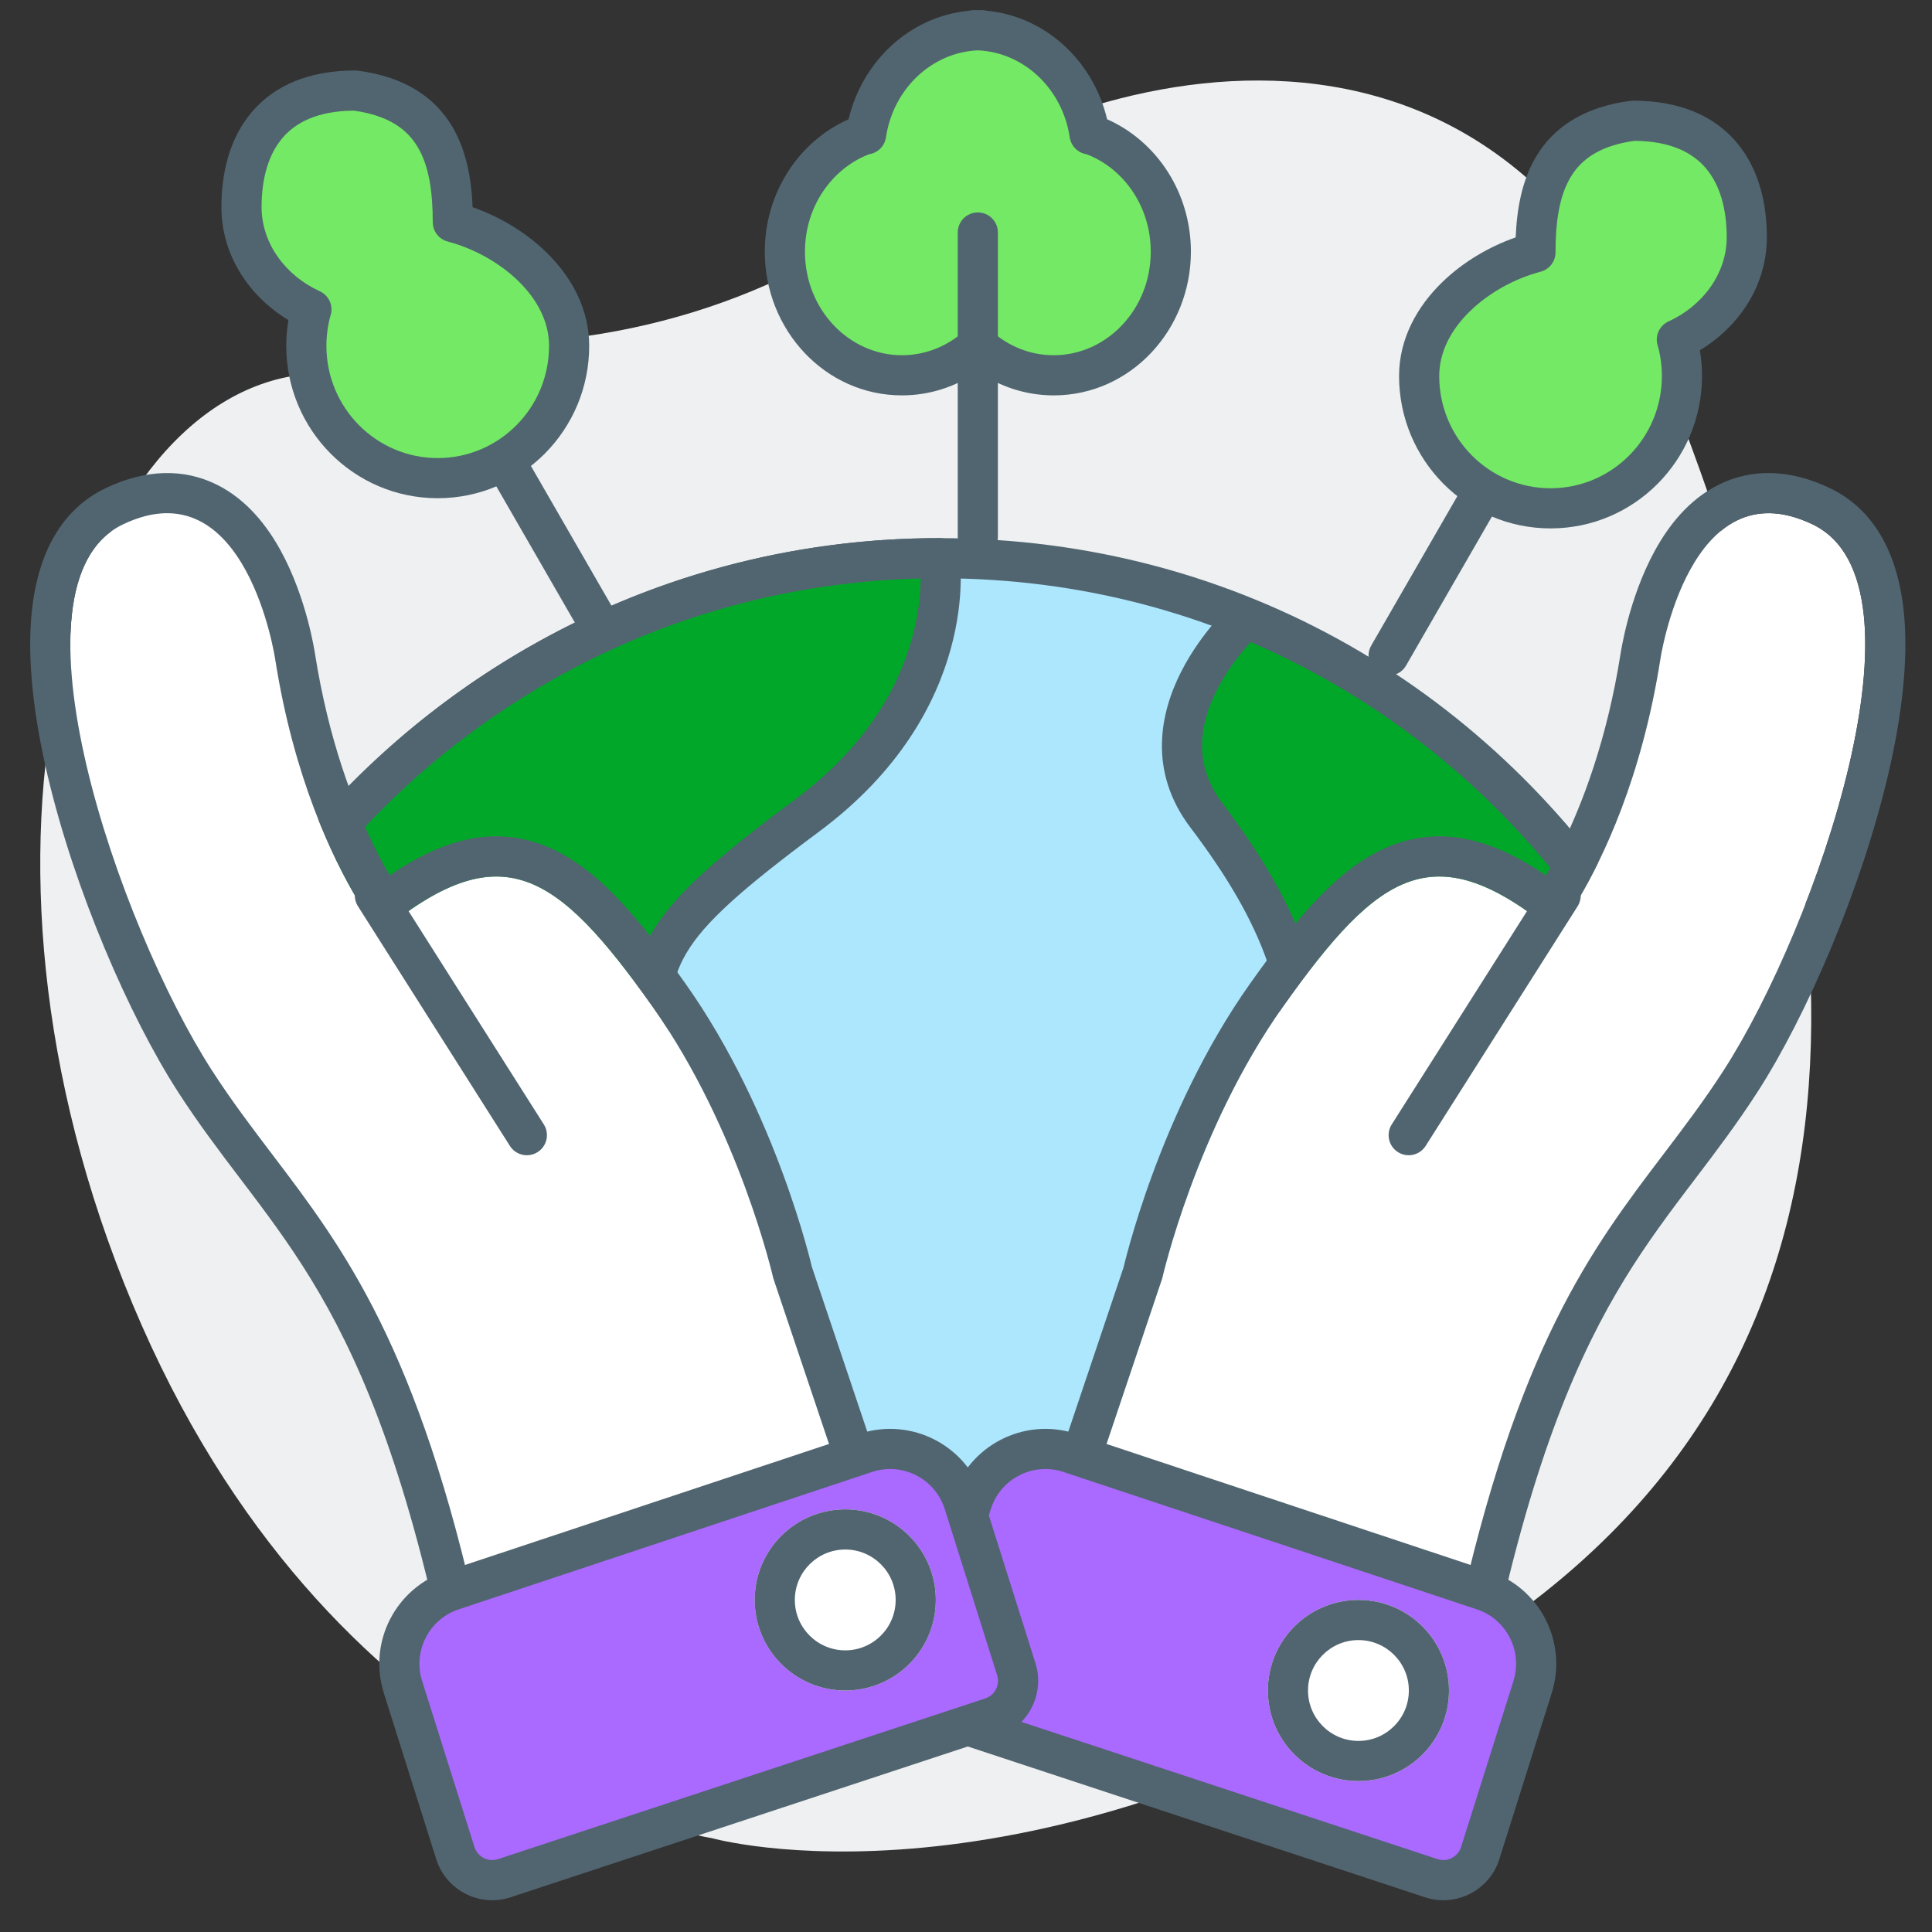 <svg xmlns="http://www.w3.org/2000/svg" width="96" height="96" viewBox="0 0 96 96" fill="none"><rect x="0" y="0" width="96" height="96" fill="#333333" stroke="none"/><path d="M35.373 91.336C35.373 91.336 17.053 88.587 7.038 65.846C-2.976 43.104 3.252 20.988 14.244 18.738C19.74 17.614 23.575 17.189 26.067 17.014C30.195 16.764 34.25 15.839 38.06 14.165C40.527 13.091 43.092 11.691 45.046 9.967C50.42 5.219 73.747 -4.528 83.201 19.963C92.654 44.454 94.779 68.045 72.844 81.89C50.909 95.734 35.373 91.336 35.373 91.336Z" fill="#EEF0F1"></path><path d="M12.216 47.252C19.273 35.555 32.069 27.737 46.688 27.737C61.306 27.737 73.659 35.286 80.789 46.645L59.856 78.299H33.399L12.216 47.252Z" fill="#ACE7FE"></path><path fill-rule="evenodd" clip-rule="evenodd" d="M13.404 47.223L33.926 77.302H59.32L79.599 46.636C72.592 35.853 60.711 28.734 46.688 28.734C32.662 28.734 20.353 36.114 13.404 47.223ZM11.362 46.736C18.591 34.754 31.704 26.739 46.688 26.739C61.668 26.739 74.331 34.482 81.633 46.115C81.841 46.446 81.837 46.869 81.621 47.195L60.688 78.849C60.503 79.129 60.191 79.296 59.856 79.296H33.399C33.069 79.296 32.761 79.134 32.575 78.861L11.392 47.814C11.172 47.492 11.16 47.071 11.362 46.736Z" fill="#516570"></path><path d="M22.298 62.03L12.216 47.252C17.65 38.246 26.485 31.538 36.934 28.929C40.058 28.148 43.321 27.737 46.688 27.737C46.688 27.737 47.788 34.814 40.106 40.522C32.423 46.229 32.108 47.534 32.268 53.02C32.428 58.507 22.302 62.03 22.302 62.03H22.298Z" fill="#00A728"></path><path fill-rule="evenodd" clip-rule="evenodd" d="M45.745 28.745C42.794 28.815 39.929 29.209 37.175 29.896C27.2 32.387 18.729 38.712 13.404 47.223L22.679 60.818C22.904 60.728 23.175 60.615 23.481 60.48C24.399 60.077 25.614 59.486 26.817 58.736C28.027 57.982 29.181 57.091 30.015 56.1C30.847 55.111 31.301 54.093 31.271 53.049C31.192 50.325 31.204 48.349 32.387 46.346C33.525 44.42 35.696 42.555 39.511 39.721C43.16 37.01 44.685 34.009 45.316 31.723C45.634 30.573 45.727 29.593 45.742 28.909C45.744 28.853 45.745 28.798 45.745 28.745ZM46.688 27.737L47.673 27.584C47.598 27.098 47.18 26.739 46.688 26.739C43.24 26.739 39.895 27.161 36.692 27.961C25.981 30.635 16.928 37.511 11.362 46.736C11.16 47.071 11.172 47.492 11.392 47.814L21.474 62.592C21.66 62.865 21.968 63.028 22.298 63.028H22.302C22.414 63.028 22.525 63.009 22.63 62.972L22.302 62.03C22.63 62.972 22.63 62.972 22.63 62.972L22.634 62.971L22.641 62.968L22.667 62.959C22.688 62.952 22.719 62.94 22.759 62.926C22.839 62.897 22.953 62.854 23.097 62.798C23.386 62.687 23.794 62.522 24.283 62.307C25.258 61.879 26.564 61.245 27.873 60.429C29.175 59.617 30.521 58.597 31.542 57.385C32.563 56.17 33.315 54.69 33.265 52.991C33.185 50.229 33.25 48.809 34.105 47.361C35.005 45.837 36.833 44.196 40.701 41.322C44.734 38.325 46.5 34.934 47.239 32.254C47.607 30.922 47.719 29.775 47.737 28.954C47.746 28.543 47.732 28.212 47.715 27.979C47.706 27.862 47.697 27.769 47.689 27.703C47.685 27.669 47.682 27.642 47.679 27.623L47.676 27.598L47.674 27.589L47.674 27.586C47.674 27.585 47.673 27.584 46.688 27.737Z" fill="#516570"></path><path d="M71.41 60.825L80.789 46.645C76.33 39.541 69.735 33.934 61.91 30.722C61.91 30.722 56.343 35.758 59.947 40.517C63.55 45.275 65.592 49.843 64.336 55.039C63.08 60.235 71.41 60.825 71.41 60.825Z" fill="#00A728"></path><path fill-rule="evenodd" clip-rule="evenodd" d="M61.241 29.982C61.526 29.725 61.934 29.654 62.289 29.799C70.309 33.091 77.066 38.837 81.633 46.114C81.842 46.446 81.837 46.868 81.621 47.195L72.242 61.375C72.043 61.675 71.698 61.845 71.34 61.82L71.41 60.825C71.34 61.82 71.34 61.82 71.34 61.82L71.335 61.819L71.329 61.819L71.305 61.817C71.286 61.815 71.259 61.813 71.225 61.81C71.157 61.804 71.06 61.794 70.939 61.78C70.697 61.752 70.356 61.706 69.952 61.633C69.151 61.49 68.073 61.238 67.02 60.802C65.981 60.372 64.876 59.726 64.121 58.743C63.33 57.715 62.982 56.393 63.366 54.805C64.516 50.048 62.694 45.796 59.151 41.119C57.03 38.318 57.652 35.423 58.688 33.383C59.205 32.365 59.839 31.522 60.337 30.936C60.588 30.642 60.809 30.409 60.969 30.247C61.049 30.166 61.114 30.102 61.16 30.058C61.184 30.036 61.202 30.018 61.216 30.006L61.233 29.99L61.238 29.985L61.24 29.984L61.241 29.982C61.242 29.982 61.241 29.982 61.91 30.722L61.241 29.982ZM62.146 31.903C62.058 31.998 61.96 32.108 61.856 32.23C61.423 32.738 60.891 33.45 60.466 34.286C59.619 35.955 59.259 37.957 60.742 39.914C64.407 44.754 66.668 49.637 65.306 55.273C65.062 56.283 65.284 56.983 65.702 57.527C66.155 58.117 66.898 58.592 67.783 58.959C68.657 59.32 69.583 59.54 70.304 59.669C70.534 59.711 70.741 59.742 70.914 59.766L79.599 46.635C75.378 40.146 69.309 34.987 62.146 31.903Z" fill="#516570"></path><path d="M71.943 82.792L52.717 78.486L57.75 63.52C57.75 63.52 59.429 56.118 63.75 50.02C68.557 43.236 71.314 41.413 77.301 46.362C77.301 46.362 81.082 41.802 82.5 32.77C82.5 32.77 83.932 23.122 90.066 26.055C96.2 28.988 90.224 46.084 85.656 53.173C81.088 60.262 75.886 63.177 71.948 82.796L71.943 82.792Z" fill="white"></path><path fill-rule="evenodd" clip-rule="evenodd" d="M71.948 82.796C71.948 82.793 71.949 82.789 71.95 82.786C71.965 82.709 71.981 82.632 71.996 82.556C72.115 81.969 72.235 81.397 72.356 80.84C75.38 66.936 79.08 62.063 82.651 57.36C83.669 56.019 84.677 54.692 85.656 53.173C90.224 46.084 96.2 28.988 90.066 26.055C83.932 23.122 82.5 32.77 82.5 32.77C81.576 38.651 79.651 42.636 78.421 44.7C77.775 45.784 77.32 46.338 77.301 46.361C71.315 41.412 68.557 43.236 63.75 50.02C59.429 56.119 57.75 63.52 57.75 63.52L52.717 78.486L71.943 82.792L71.948 82.796ZM71.397 84.714C71.751 84.816 72.134 84.819 72.501 84.713C73.216 84.507 73.757 83.919 73.903 83.189C75.842 73.532 78.065 68.118 80.291 64.288C81.411 62.361 82.554 60.796 83.732 59.236C83.898 59.017 84.065 58.797 84.234 58.575C85.251 57.236 86.309 55.842 87.333 54.254C89.748 50.506 92.469 44.246 93.816 38.512C94.488 35.651 94.856 32.766 94.59 30.317C94.327 27.899 93.372 25.425 90.926 24.256C88.932 23.302 87.043 23.273 85.413 24.078C83.894 24.828 82.889 26.161 82.234 27.352C81.566 28.568 81.145 29.85 80.892 30.792C80.764 31.271 80.675 31.68 80.617 31.974C80.587 32.121 80.566 32.24 80.551 32.326C80.544 32.368 80.538 32.403 80.534 32.428L80.529 32.46C80.529 32.461 80.529 32.464 80.528 32.465C79.854 36.759 78.622 39.962 77.58 42.069C77.308 42.619 77.049 43.095 76.815 43.495C74.346 41.817 71.944 41.061 69.447 41.9C68.011 42.383 66.769 43.332 65.629 44.493C64.487 45.657 63.34 47.148 62.122 48.866C59.824 52.111 58.251 55.663 57.257 58.369C56.757 59.729 56.398 60.892 56.161 61.721C56.043 62.136 55.956 62.468 55.897 62.699C55.867 62.815 55.845 62.906 55.83 62.97L55.83 62.972L50.826 77.85C50.646 78.385 50.701 78.972 50.979 79.465C51.256 79.957 51.729 80.309 52.281 80.433L71.397 84.714Z" fill="#516570"></path><path fill-rule="evenodd" clip-rule="evenodd" d="M78.082 43.655C78.548 43.95 78.686 44.566 78.391 45.032L70.84 56.94C70.545 57.405 69.929 57.543 69.463 57.248C68.998 56.953 68.86 56.336 69.155 55.871L76.706 43.964C77.001 43.498 77.617 43.36 78.082 43.655Z" fill="#516570"></path><path d="M48.281 74.688C48.919 72.662 51.079 71.538 53.105 72.176L73.642 79.003C75.667 79.641 76.791 81.801 76.153 83.827L73.551 92.078C73.232 93.091 72.152 93.653 71.139 93.334L46.934 85.351C45.922 85.032 45.36 83.952 45.679 82.939L48.281 74.688Z" fill="#AA69FF"></path><path d="M72 84C72 86.485 69.985 88.5 67.5 88.5C65.015 88.5 63 86.485 63 84C63 81.515 65.015 79.5 67.5 79.5C69.985 79.5 72 81.515 72 84Z" fill="white"></path><path fill-rule="evenodd" clip-rule="evenodd" d="M67.5 86.505C68.883 86.505 70.005 85.383 70.005 84C70.005 82.617 68.883 81.495 67.5 81.495C66.117 81.495 64.995 82.617 64.995 84C64.995 85.383 66.117 86.505 67.5 86.505ZM67.5 88.5C69.985 88.5 72 86.485 72 84C72 81.515 69.985 79.5 67.5 79.5C65.015 79.5 63 81.515 63 84C63 86.485 65.015 88.5 67.5 88.5Z" fill="#516570"></path><path fill-rule="evenodd" clip-rule="evenodd" d="M47.329 74.388C48.134 71.837 50.854 70.421 53.404 71.225L53.419 71.23L53.419 71.23L73.95 78.054C76.496 78.861 77.908 81.578 77.104 84.127L74.502 92.378C74.017 93.917 72.377 94.77 70.839 94.285L70.827 94.281L70.827 94.281L46.628 86.3C45.094 85.813 44.243 84.175 44.727 82.639L47.329 74.388ZM52.798 73.126C51.3 72.657 49.704 73.49 49.232 74.987L46.63 83.239C46.477 83.727 46.747 84.246 47.234 84.4L47.247 84.404L47.247 84.404L71.444 92.384C71.93 92.534 72.447 92.264 72.6 91.778L75.202 83.527C75.674 82.027 74.842 80.427 73.342 79.954L73.327 79.95L73.327 79.949L52.798 73.126Z" fill="#516570"></path><path d="M24.234 82.792L43.46 78.486L38.427 63.52C38.427 63.52 36.748 56.118 32.427 50.02C27.62 43.236 24.863 41.413 18.876 46.362C18.876 46.362 15.096 41.802 13.677 32.77C13.677 32.77 12.245 23.122 6.112 26.055C-0.022 28.988 5.953 46.084 10.521 53.173C15.089 60.262 20.291 63.177 24.23 82.796L24.234 82.792Z" fill="white"></path><path fill-rule="evenodd" clip-rule="evenodd" d="M24.23 82.796C24.229 82.793 24.228 82.789 24.227 82.786C24.212 82.709 24.196 82.632 24.181 82.556C24.062 81.969 23.942 81.397 23.821 80.84C20.797 66.936 17.097 62.063 13.526 57.36C12.508 56.019 11.5 54.692 10.521 53.173C5.953 46.084 -0.022 28.988 6.112 26.055C12.245 23.122 13.677 32.77 13.677 32.77C14.601 38.651 16.526 42.636 17.756 44.7C18.402 45.784 18.857 46.338 18.876 46.361C24.862 41.412 27.62 43.236 32.427 50.02C36.748 56.119 38.427 63.52 38.427 63.52L43.46 78.486L24.234 82.792L24.23 82.796ZM24.78 84.714C24.426 84.816 24.044 84.819 23.676 84.713C22.961 84.507 22.42 83.919 22.273 83.189C20.335 73.532 18.112 68.118 15.886 64.288C14.766 62.361 13.623 60.796 12.445 59.236C12.279 59.017 12.112 58.797 11.944 58.575C10.927 57.236 9.868 55.842 8.844 54.254C6.429 50.506 3.708 44.246 2.361 38.512C1.689 35.651 1.321 32.766 1.587 30.317C1.85 27.899 2.805 25.425 5.251 24.256C7.245 23.302 9.134 23.273 10.764 24.078C12.283 24.828 13.288 26.161 13.943 27.352C14.611 28.568 15.032 29.85 15.285 30.792C15.413 31.271 15.502 31.68 15.56 31.974C15.59 32.121 15.611 32.24 15.626 32.326C15.633 32.368 15.639 32.403 15.643 32.428L15.648 32.46C15.648 32.461 15.648 32.464 15.649 32.465C16.323 36.759 17.555 39.962 18.597 42.069C18.869 42.619 19.128 43.095 19.362 43.495C21.831 41.817 24.233 41.061 26.73 41.9C28.166 42.383 29.408 43.332 30.548 44.493C31.69 45.657 32.837 47.148 34.055 48.866C36.353 52.111 37.926 55.663 38.92 58.369C39.42 59.729 39.779 60.892 40.016 61.721C40.134 62.136 40.221 62.468 40.28 62.699C40.31 62.815 40.332 62.906 40.347 62.97L40.348 62.972L45.351 77.85C45.531 78.385 45.476 78.972 45.198 79.465C44.921 79.957 44.448 80.309 43.896 80.433L24.78 84.714Z" fill="#516570"></path><path fill-rule="evenodd" clip-rule="evenodd" d="M18.095 43.655C17.63 43.95 17.491 44.566 17.787 45.032L25.337 56.94C25.632 57.405 26.248 57.543 26.714 57.248C27.179 56.953 27.317 56.336 27.022 55.871L19.471 43.964C19.176 43.498 18.56 43.36 18.095 43.655Z" fill="#516570"></path><path d="M47.896 74.688C47.258 72.662 45.098 71.538 43.073 72.176L22.535 79.003C20.51 79.641 19.386 81.801 20.024 83.827L22.626 92.078C22.945 93.091 24.025 93.653 25.038 93.334L49.243 85.351C50.255 85.032 50.818 83.952 50.498 82.939L47.896 74.688Z" fill="#AA69FF"></path><path d="M46.5 79.5C46.5 81.985 44.485 84 42 84C39.515 84 37.5 81.985 37.5 79.5C37.5 77.015 39.515 75 42 75C44.485 75 46.5 77.015 46.5 79.5Z" fill="white"></path><path fill-rule="evenodd" clip-rule="evenodd" d="M42 82.005C43.383 82.005 44.505 80.883 44.505 79.5C44.505 78.117 43.383 76.995 42 76.995C40.617 76.995 39.495 78.117 39.495 79.5C39.495 80.883 40.617 82.005 42 82.005ZM42 84C44.485 84 46.5 81.985 46.5 79.5C46.5 77.015 44.485 75 42 75C39.515 75 37.5 77.015 37.5 79.5C37.5 81.985 39.515 84 42 84Z" fill="#516570"></path><path fill-rule="evenodd" clip-rule="evenodd" d="M48.848 74.387C48.043 71.837 45.323 70.421 42.773 71.225L42.758 71.23L42.758 71.23L22.227 78.054C19.681 78.861 18.269 81.578 19.073 84.126L21.675 92.378C22.16 93.916 23.8 94.77 25.338 94.285L25.35 94.281L25.35 94.281L49.549 86.3C51.083 85.813 51.934 84.175 51.45 82.639L48.848 74.387ZM43.379 73.125C44.877 72.657 46.473 73.49 46.945 74.987L49.547 83.239C49.7 83.727 49.43 84.246 48.943 84.4L48.93 84.404L48.93 84.404L24.733 92.384C24.247 92.534 23.73 92.264 23.577 91.778L20.975 83.526C20.503 82.026 21.335 80.427 22.835 79.954L22.85 79.949L22.85 79.949L43.379 73.125Z" fill="#516570"></path><path d="M48.394 1.5C51.297 1.5 53.7 3.742 54.141 6.678H54.203C56.512 7.491 58.178 9.794 58.178 12.505C58.178 15.896 55.572 18.648 52.36 18.648C50.92 18.648 49.605 18.097 48.587 17.182C47.572 18.097 46.255 18.648 44.815 18.648C41.606 18.648 39 15.9 39 12.505C39 9.794 40.666 7.491 42.975 6.678H43.037C43.475 3.742 45.881 1.5 48.784 1.5" fill="#74E965"></path><path fill-rule="evenodd" clip-rule="evenodd" d="M48.589 2.502C46.311 2.599 44.385 4.399 44.023 6.825C43.958 7.265 43.611 7.602 43.181 7.665C41.349 8.371 39.998 10.252 39.998 12.505C39.998 15.401 42.208 17.651 44.815 17.651C45.993 17.651 47.077 17.201 47.919 16.442C48.298 16.1 48.874 16.099 49.254 16.441C50.101 17.202 51.182 17.651 52.36 17.651C54.97 17.651 57.18 15.397 57.18 12.505C57.18 10.252 55.829 8.371 53.996 7.665C53.568 7.602 53.221 7.265 53.155 6.826C52.79 4.398 50.866 2.599 48.589 2.502ZM48.149 0.533C45.205 0.816 42.845 3.047 42.166 5.926C39.699 7.018 38.002 9.572 38.002 12.505C38.002 16.399 41.005 19.646 44.815 19.646C46.213 19.646 47.511 19.205 48.588 18.454C49.665 19.204 50.96 19.646 52.36 19.646C56.173 19.646 59.175 16.395 59.175 12.505C59.175 9.572 57.479 7.017 55.011 5.926C54.33 3.048 51.973 0.816 49.029 0.533C48.95 0.513 48.868 0.502 48.784 0.502C48.719 0.502 48.654 0.503 48.589 0.505C48.524 0.503 48.459 0.502 48.394 0.502C48.309 0.502 48.227 0.513 48.149 0.533Z" fill="#516570"></path><path fill-rule="evenodd" clip-rule="evenodd" d="M48.587 10.556C49.138 10.556 49.585 11.002 49.585 11.553V26.661C49.585 27.212 49.138 27.658 48.587 27.658C48.036 27.658 47.59 27.212 47.59 26.661V11.553C47.59 11.002 48.036 10.556 48.587 10.556Z" fill="#516570"></path><path d="M83.322 16.879C85.246 16.003 86.796 14.113 86.796 11.788C86.796 8.654 85.296 6 81.148 6C77.046 6.538 76.296 9.404 76.296 12.538C73.49 13.273 70.517 15.629 70.517 18.686C70.517 22.317 73.441 25.258 77.046 25.258C80.65 25.258 83.574 22.317 83.574 18.686C83.574 18.061 83.489 17.453 83.326 16.879H83.322Z" fill="#74E965"></path><path fill-rule="evenodd" clip-rule="evenodd" d="M81.018 5.011C81.061 5.005 81.105 5.002 81.148 5.002C83.448 5.002 85.166 5.748 86.289 7.074C87.386 8.371 87.793 10.08 87.793 11.787C87.793 14.267 86.333 16.28 84.465 17.403C84.536 17.822 84.572 18.251 84.572 18.686C84.572 22.861 81.207 26.256 77.046 26.256C72.884 26.256 69.519 22.861 69.519 18.686C69.519 16.816 70.431 15.22 71.659 14.026C72.694 13.02 73.996 12.255 75.313 11.796C75.37 10.407 75.612 8.984 76.327 7.785C77.209 6.303 78.719 5.312 81.018 5.011ZM82.388 17.23C82.371 17.185 82.357 17.138 82.347 17.09C82.247 16.632 82.481 16.166 82.909 15.971C84.555 15.222 85.799 13.643 85.799 11.787C85.799 10.362 85.456 9.177 84.766 8.363C84.11 7.588 83.022 7.011 81.213 6.998C79.453 7.242 78.552 7.947 78.041 8.806C77.482 9.743 77.293 11.018 77.293 12.537C77.293 12.991 76.988 13.387 76.549 13.502C75.301 13.83 74.011 14.522 73.049 15.457C72.09 16.389 71.514 17.499 71.514 18.686C71.514 21.772 73.998 24.261 77.046 24.261C80.094 24.261 82.577 21.772 82.577 18.686C82.577 18.18 82.511 17.691 82.388 17.23Z" fill="#516570"></path><path fill-rule="evenodd" clip-rule="evenodd" d="M74.126 23.681C74.604 23.956 74.768 24.566 74.493 25.043L69.864 33.074C69.589 33.551 68.979 33.715 68.502 33.44C68.025 33.165 67.861 32.555 68.136 32.077L72.764 24.047C73.039 23.569 73.649 23.405 74.126 23.681Z" fill="#516570"></path><path d="M15.475 15.379C13.55 14.503 12 12.613 12 10.288C12 7.154 13.5 4.5 17.648 4.5C21.75 5.038 22.5 7.904 22.5 11.038C25.306 11.773 28.279 14.129 28.279 17.186C28.279 20.817 25.355 23.758 21.75 23.758C18.145 23.758 15.222 20.817 15.222 17.186C15.222 16.561 15.307 15.953 15.47 15.379H15.475Z" fill="#74E965"></path><path fill-rule="evenodd" clip-rule="evenodd" d="M17.778 3.511C17.735 3.505 17.691 3.502 17.648 3.502C15.348 3.502 13.63 4.248 12.507 5.574C11.409 6.871 11.002 8.58 11.002 10.287C11.002 12.767 12.463 14.78 14.331 15.903C14.26 16.322 14.224 16.751 14.224 17.186C14.224 21.361 17.588 24.756 21.75 24.756C25.912 24.756 29.277 21.361 29.277 17.186C29.277 15.316 28.365 13.72 27.137 12.526C26.102 11.52 24.8 10.755 23.483 10.296C23.426 8.907 23.183 7.484 22.469 6.285C21.587 4.803 20.077 3.812 17.778 3.511ZM16.408 15.73C16.425 15.685 16.439 15.638 16.449 15.59C16.549 15.132 16.315 14.665 15.888 14.471C14.241 13.722 12.998 12.143 12.998 10.287C12.998 8.862 13.341 7.677 14.03 6.863C14.686 6.088 15.774 5.511 17.583 5.498C19.343 5.742 20.244 6.447 20.755 7.306C21.314 8.243 21.503 9.518 21.503 11.037C21.503 11.491 21.808 11.887 22.247 12.002C23.495 12.33 24.785 13.022 25.747 13.957C26.706 14.889 27.282 15.999 27.282 17.186C27.282 20.272 24.798 22.761 21.75 22.761C18.703 22.761 16.219 20.272 16.219 17.186C16.219 16.68 16.285 16.191 16.408 15.73Z" fill="#516570"></path><path fill-rule="evenodd" clip-rule="evenodd" d="M24.669 22.181C24.192 22.456 24.028 23.066 24.303 23.543L28.932 31.574C29.207 32.051 29.817 32.215 30.294 31.94C30.771 31.665 30.935 31.055 30.66 30.577L26.032 22.547C25.757 22.069 25.147 21.905 24.669 22.181Z" fill="#516570"></path></svg>